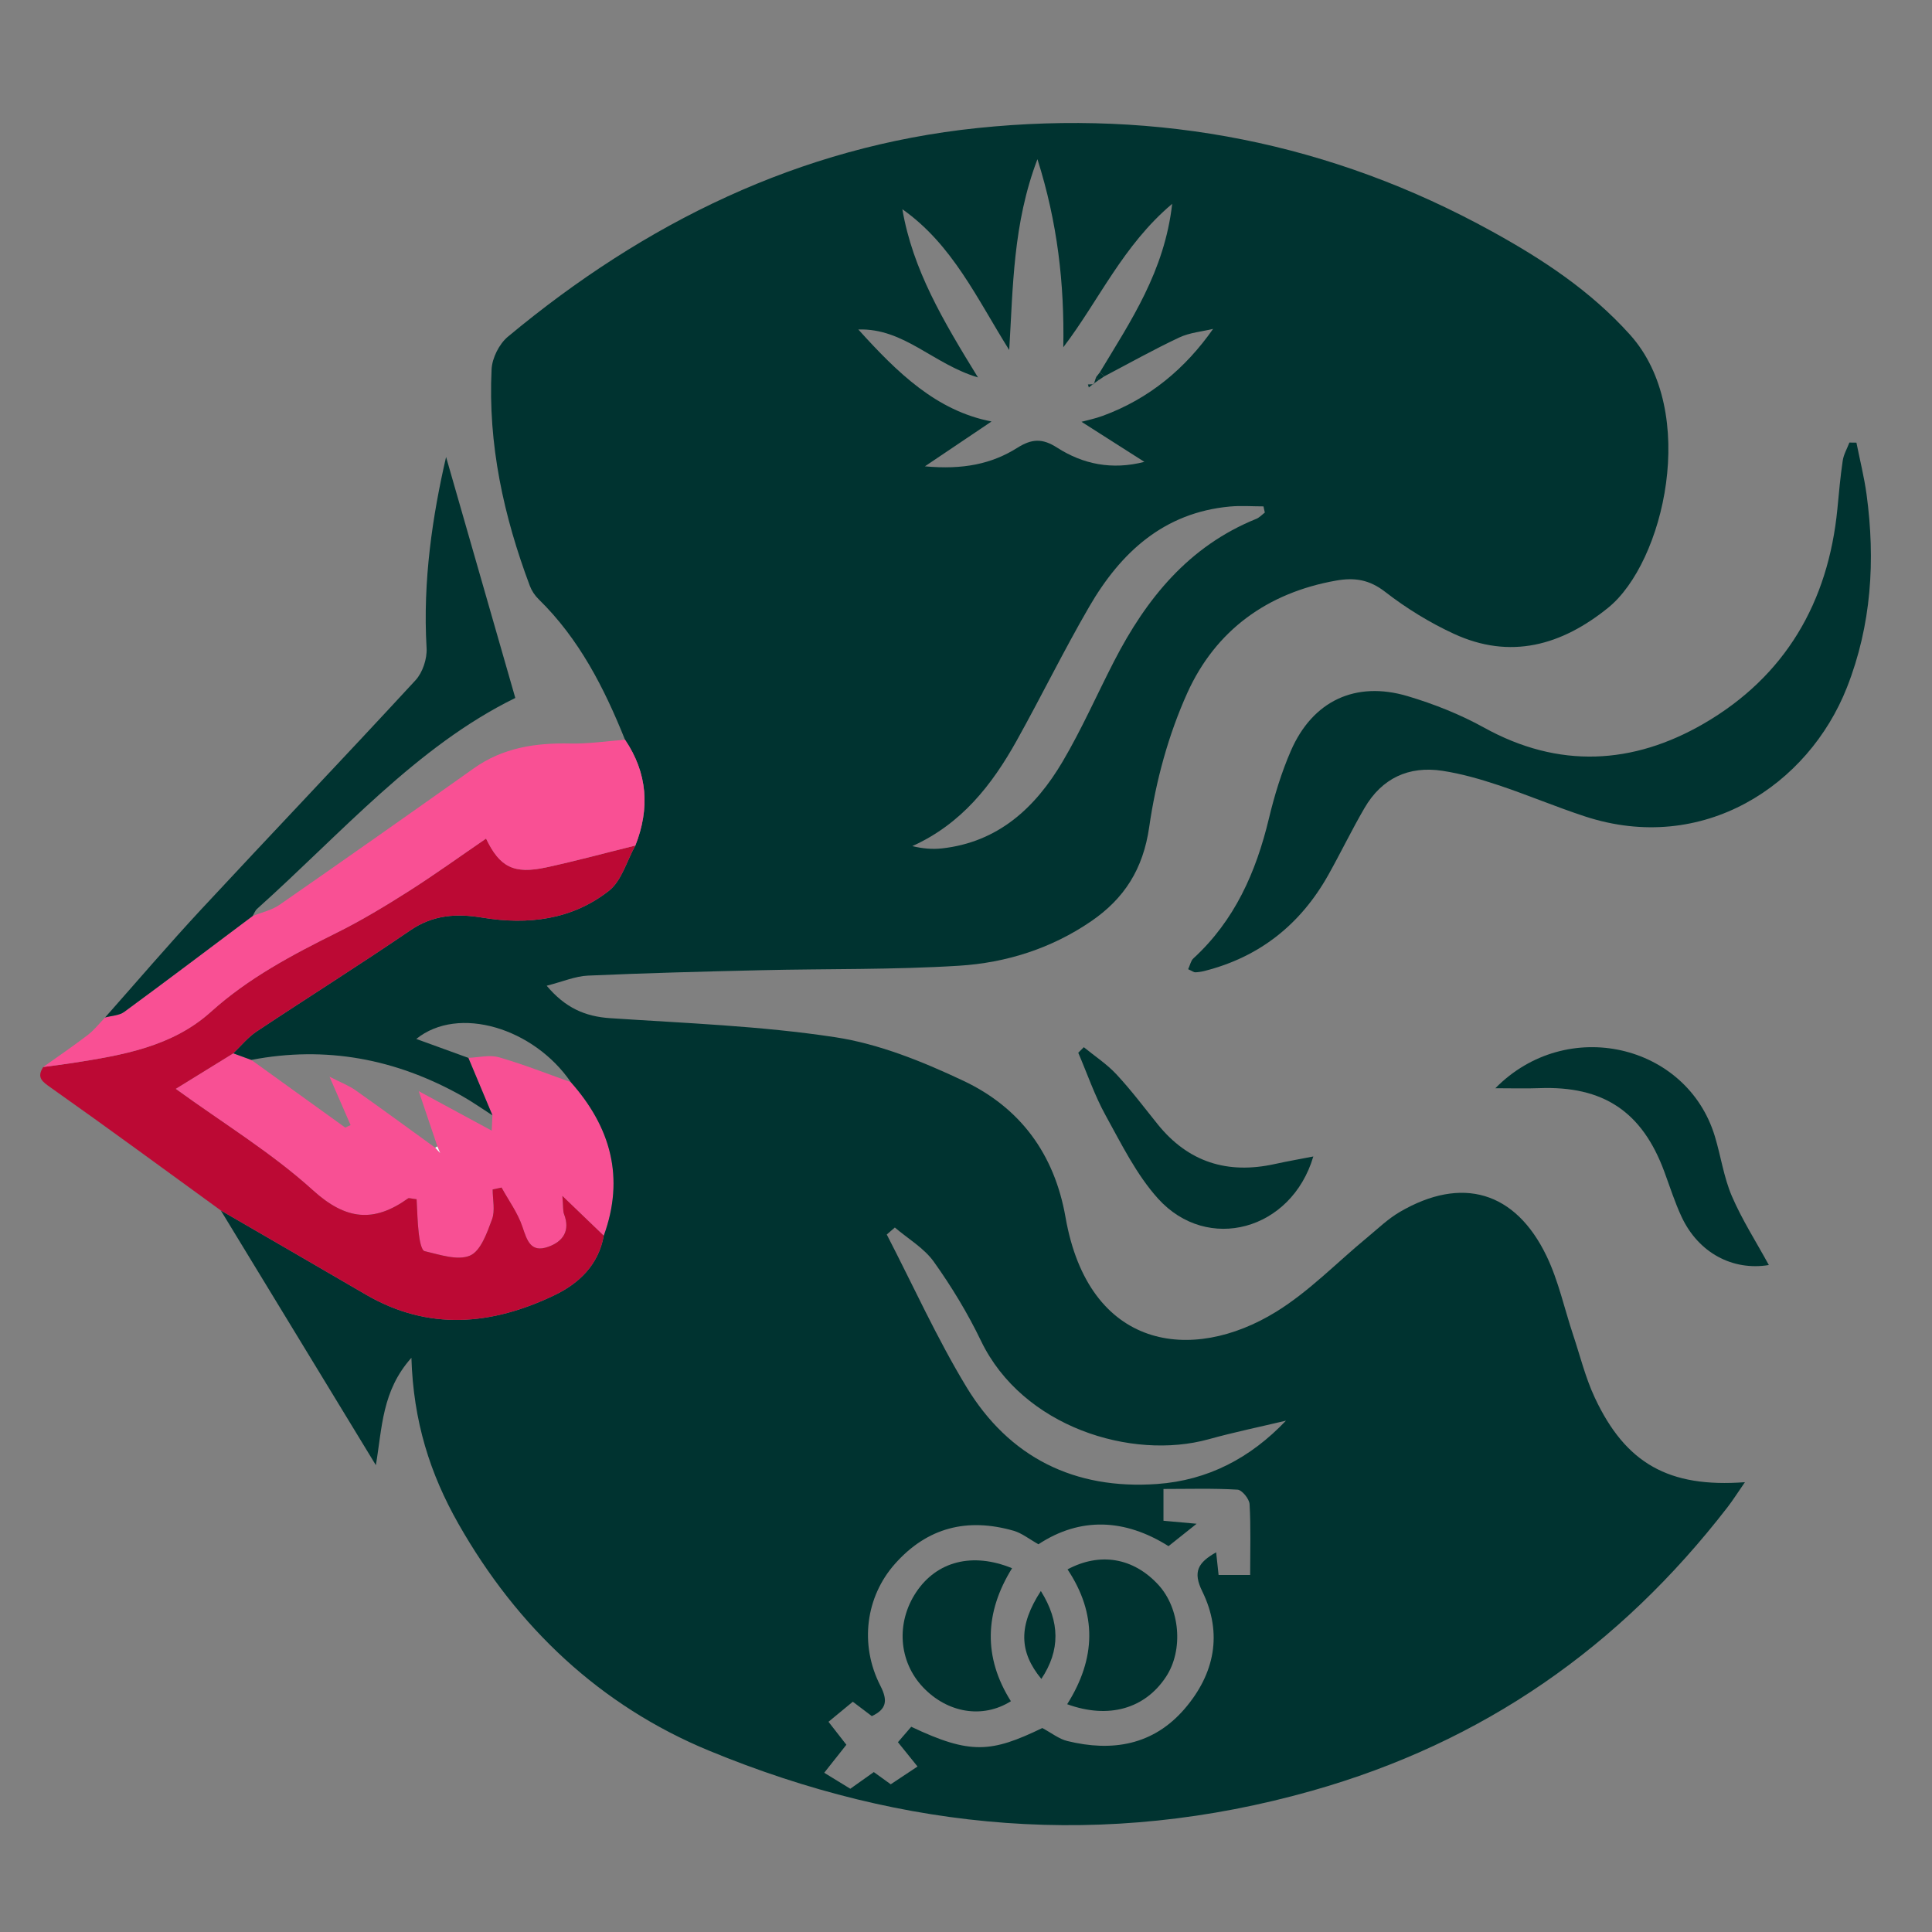 <?xml version="1.0" encoding="UTF-8"?><svg id="Logo_vert" xmlns="http://www.w3.org/2000/svg" viewBox="0 0 708.65 708.66"><rect x="0" y="0" width="708.65" height="708.66" fill="#808080" stroke="none"/><defs><style>.cls-1{fill:#f85094;}.cls-2{fill:#003330;}.cls-3{fill:#bc0934;}.cls-4{fill:#f95094;}.cls-5{fill:#fefefe;}</style></defs><g id="Icone"><path class="cls-1" d="M221.45,453.25c-4.47-4.29-8.94-8.59-15.18-14.59.35,4.11.17,5.5.61,6.65,2.36,6.12-.36,10.07-5.79,12-6.41,2.28-7.76-2.24-9.46-7.31-1.7-5.09-5.05-9.63-7.67-14.42-1.09.23-2.17.47-3.26.7,0,3.67.97,7.7-.23,10.94-1.82,4.93-4.14,11.62-8.07,13.31-4.55,1.96-11.16-.35-16.68-1.63-1.16-.27-1.84-4.1-2.11-6.36-.52-4.28-.58-8.62-.81-12.67-2.06-.23-2.79-.55-3.13-.31-12.52,8.96-22.77,8-34.9-2.99-15.1-13.69-32.84-24.48-50.36-37.19,6.73-4.15,13.94-8.59,21.13-13.04,2.21.81,4.41,1.61,6.63,2.42,11.5,8.28,22.99,16.56,34.48,24.84.65-.31,1.29-.62,1.94-.93-2.37-5.45-4.74-10.9-7.72-17.74,4.18,2.15,7.07,3.23,9.52,4.96,9.82,6.92,19.5,14.04,29.24,21.08.62.66,1.22,1.32,1.82,1.98-.34-.82-.68-1.64-1.02-2.47-2.06-6.09-4.12-12.17-6.84-20.25,9.38,5.08,18.03,9.75,26.77,14.48.06-1.35.16-3.49.26-5.62-2.94-7.03-5.89-14.06-8.83-21.08,3.75-.13,7.77-1.19,11.2-.21,8.93,2.56,17.6,6.02,26.38,9.12,14.65,16.49,19.82,35.02,12.08,56.32Z"/><path class="cls-2" d="M391.44,625.09c10.63-16.87,10.93-33.19.13-49.45,11.91-6.36,24.11-4.3,33.27,5.62,8.01,8.67,9.31,23.92,2.88,33.73-7.72,11.78-21.08,15.64-36.28,10.11Z"/><path class="cls-2" d="M371.22,575.22c-10.03,16.14-10.64,32.6-.43,48.78-10.39,6.54-23.32,4.3-32.25-5.14-8.94-9.45-9.95-23.66-2.48-34.87,7.55-11.32,20.64-14.73,35.16-8.77Z"/><path class="cls-2" d="M381.78,583.57c7.07,11.32,7.16,21.78.18,32.25-8.24-9.99-8.41-19.57-.18-32.25Z"/><path class="cls-5" d="M160.43,420.48c.34.82.68,1.64,1.02,2.47-.6-.66-1.2-1.33-1.82-1.98.27-.13.55-.29.8-.48Z"/><path class="cls-2" d="M401.03,140.8c-.55.44-1.1.87-1.65,1.31-.11-.36-.22-.73-.33-1.09l2.15-.09-.17-.13Z"/><path class="cls-2" d="M402.02,138.37c.48-.61.95-1.22,1.42-1.83.53.5,1.07,1,1.61,1.5-.68.46-1.36.92-2.04,1.37-.33-.35-.66-.7-1-1.03Z"/><path class="cls-2" d="M401.2,140.93c.28-.85.56-1.7.83-2.56.33.33.67.68.99,1.03-.66.46-1.33.93-1.99,1.39,0,0,.17.13.17.13Z"/><path class="cls-2" d="M229.25,271.33c-7.63-18.99-16.81-37.01-31.69-51.55-1.37-1.33-2.54-3.09-3.21-4.87-9.62-25.6-15.39-51.97-14.04-79.45.2-4.12,2.78-9.28,5.95-11.93,50.16-41.78,107-69.8,172.3-76.57,66.46-6.89,129.84,5.43,188.81,37.98,18.63,10.28,36.02,21.72,50.51,37.83,25.47,28.32,12.44,83.59-8.01,100.14-17.05,13.8-35.86,19.16-56.63,9.55-8.89-4.11-17.45-9.38-25.18-15.38-5.79-4.49-11.21-5.32-17.96-4.13-25.24,4.46-44.2,18.27-54.56,41.13-6.98,15.42-11.6,32.45-14.01,49.23-2.23,15.49-9.13,26.26-21.31,34.61-14.58,9.98-31.15,15.22-48.42,16.3-24.19,1.51-48.5,1.08-72.75,1.65-21.15.49-42.29,1.04-63.42,1.98-4.62.21-9.16,2.19-15.11,3.71,6.78,8.07,14.02,11.29,23.29,11.9,27.55,1.84,55.29,2.83,82.52,6.98,16.14,2.46,32.09,8.94,47.02,15.98,20.77,9.8,33.4,26.76,37.48,50.08,8.5,48.56,46.25,53.78,77.27,34.64,12.11-7.47,22.28-18.08,33.37-27.22,3.9-3.22,7.6-6.83,11.93-9.36,22.79-13.33,42.46-7.64,53.91,16.23,4.34,9.05,6.48,19.15,9.68,28.76,2.58,7.74,4.54,15.78,7.98,23.12,11.3,24.11,27.12,33.08,55.06,30.99-2.53,3.64-4.35,6.55-6.44,9.25-39.55,51.14-89.47,86.15-152.4,103.94-75.92,21.46-149.48,14.87-221.11-14.71-39.82-16.44-70.37-45.24-91.94-83.23-10.39-18.31-16.53-37.53-17.24-60.88-10.87,12.19-10.68,25.56-13.04,39.38-19.42-31.9-38.14-62.67-56.87-93.43,17.72,10.28,35.46,20.51,53.15,30.84,23.04,13.44,46.24,11.28,69.21.27,9.08-4.35,16.17-11.16,18.11-21.83,7.75-21.3,2.57-39.82-12.08-56.32-13.57-19.85-41.25-28.34-56.69-15.86,6.91,2.51,13.01,4.73,19.11,6.94,2.94,7.03,5.89,14.06,8.83,21.08-3.78-2.42-7.46-5.03-11.37-7.22-24.13-13.51-49.76-18.37-77.09-13.11-2.21-.81-4.42-1.62-6.62-2.42,2.84-2.7,5.37-5.87,8.59-8.01,18.73-12.46,37.8-24.41,56.37-37.1,8.39-5.74,17.04-6.21,26.43-4.66,16.75,2.76,32.89.79,46.41-9.84,4.69-3.68,6.55-10.96,9.7-16.6,5.35-13.58,4.49-26.56-3.79-38.81ZM446.79,118.74c.56-.17,1.11-.34.4-.12.56-.48.14-.12-.28.24-.56.57-1.12,1.15-1.68,1.72-4.25,1.03-8.81,1.39-12.68,3.21-9.33,4.38-18.35,9.45-27.49,14.24-.54-.5-1.08-1-1.62-1.5,11.28-18.74,23.71-36.99,26.51-61.77-18.12,15.28-26.85,35.45-39.93,52.61.41-23.44-2.13-45.74-9.49-68.98-9,23.63-8.94,46.86-10.35,70-11.74-18.7-20.8-38.7-39.2-51.65,3.8,22.17,14.96,40.93,27.74,61.7-16.56-4.95-27.07-18.1-43.89-17.59,14.33,15.88,28.68,29.86,48.86,33.75-7.45,5.01-14.92,10.04-24.44,16.45,13.98,1.3,24.54-.88,33.93-6.81,5.31-3.35,9.18-3.5,14.53-.07,9.5,6.11,20.16,8.3,32.04,5.24-7.89-5.03-15.77-10.05-23.06-14.7,1.89-.52,4.96-1.13,7.85-2.2,17-6.26,30.27-17.3,40.56-32.07.56-.57,1.13-1.15,1.69-1.72ZM311.97,656.2l.04.62s-.24-.63-.24-.63c2.91-2.06,5.81-4.12,8.74-6.2,2.33,1.68,4.57,3.29,6.21,4.48,3.59-2.38,6.75-4.48,9.83-6.52-3.16-3.91-5.04-6.25-7.19-8.92,1.96-2.28,3.57-4.14,4.88-5.66,21.73,10.3,29.36,9.49,48.08.47,3.39,1.81,6.1,4.01,9.17,4.76,16.46,4.03,31.54,1.55,43.04-11.83,10.99-12.79,14.03-27.65,6.46-43.06-3.54-7.2-1.58-10.55,5.09-14.33.36,3.33.63,5.92.89,8.31h11.58c0-9.12.28-17.57-.21-25.98-.11-1.93-2.79-5.21-4.44-5.31-8.91-.53-17.88-.25-27.14-.25v11.66c3.42.31,6.37.57,12.16,1.1-4.61,3.67-7.37,5.87-10.31,8.21-16.02-10.09-32.38-10.78-47.71-.69-3.42-1.91-6.09-4.09-9.13-4.96-16.93-4.84-31.62-1.28-43.55,12.2-10.6,11.97-13.09,29.46-5.29,44.68,2.82,5.5,2.2,8.59-3.14,11.12-2.63-1.99-5-3.78-6.98-5.28-3.28,2.7-6.05,4.99-8.92,7.36,2.65,3.4,4.64,5.96,6.56,8.42-2.71,3.42-5.07,6.41-8.13,10.28,3.74,2.29,6.71,4.1,9.67,5.92ZM463.93,187.99c-.16-.75-.33-1.5-.49-2.25-4.09,0-8.22-.32-12.28.05-24.3,2.22-40.09,16.86-51.64,36.75-9.35,16.1-17.54,32.86-26.61,49.13-9.06,16.25-20.26,30.56-38.28,38.68,3.72.9,7.29,1.23,10.79.85,20.72-2.28,34.36-14.94,44.34-31.85,7.01-11.88,12.59-24.6,18.92-36.89,11.8-22.92,27.34-42.13,52.1-52.14,1.18-.48,2.12-1.53,3.16-2.32ZM471.66,521.1c-9.45,2.25-18.98,4.21-28.33,6.81-28.17,7.81-68.27-4.42-83.51-36.1-4.87-10.12-10.78-19.87-17.3-29.01-3.59-5.02-9.45-8.42-14.29-12.55-.99.85-1.98,1.71-2.97,2.56,9.66,18.68,18.34,37.95,29.21,55.9,15.68,25.88,39.65,37.78,69.99,35.61,18.57-1.33,34.2-9.51,47.21-23.21Z"/><path class="cls-2" d="M435.81,355.5c.75-1.62,1.01-3.12,1.89-3.93,15.17-13.92,23.01-31.67,27.72-51.31,2.03-8.46,4.61-16.92,8.07-24.88,7.95-18.27,23.67-25.73,42.81-20.04,9.67,2.88,19.27,6.69,28.09,11.57,27.35,15.13,54.59,13.58,80.6-1.52,29.79-17.3,45.63-44.44,48.96-78.77.57-5.89,1.08-11.79,1.95-17.63.34-2.29,1.61-4.44,2.45-6.66.86,0,1.72.02,2.58.03,1.26,6.33,2.85,12.62,3.72,19,3.27,24.15,1.8,47.91-7.2,70.79-14.14,35.92-52.8,61.52-96.15,47.29-10.7-3.51-21.11-7.92-31.8-11.48-6.65-2.21-13.5-4.17-20.41-5.23-12.38-1.89-22.24,2.73-28.6,13.65-4.68,8.04-8.73,16.44-13.28,24.56-10.18,18.12-25.19,30.11-45.47,35.22-1.08.27-2.21.44-3.32.48-.49.02-1-.41-2.6-1.13Z"/><path class="cls-3" d="M233.04,310.14c-3.15,5.64-5.02,12.92-9.7,16.6-13.52,10.62-29.67,12.6-46.41,9.84-9.38-1.55-18.04-1.08-26.43,4.66-18.57,12.69-37.64,24.64-56.37,37.1-3.22,2.14-5.74,5.31-8.58,8.01-7.2,4.44-14.4,8.88-21.13,13.04,17.52,12.71,35.26,23.5,50.36,37.19,12.13,11,22.38,11.95,34.9,2.99.33-.24,1.06.08,3.13.31.24,4.06.3,8.39.81,12.67.27,2.26.95,6.09,2.11,6.36,5.52,1.28,12.13,3.58,16.68,1.63,3.93-1.69,6.25-8.38,8.07-13.31,1.19-3.23.23-7.26.23-10.94,1.09-.23,2.17-.47,3.26-.7,2.62,4.78,5.97,9.32,7.67,14.42,1.7,5.07,3.05,9.59,9.46,7.31,5.42-1.93,8.14-5.87,5.79-12-.44-1.15-.26-2.54-.61-6.65,6.25,6,10.71,10.29,15.18,14.59-1.94,10.67-9.03,17.47-18.11,21.83-22.98,11.01-46.18,13.18-69.21-.27-17.69-10.32-35.43-20.56-53.15-30.84-20.7-15.02-41.3-30.18-62.2-44.93-3.28-2.31-5.45-3.74-2.94-7.67,3.6-.49,7.21-.93,10.8-1.49,18.17-2.84,36.47-5.92,50.71-18.75,13.83-12.46,29.88-20.92,46.31-29.09,9.06-4.5,17.77-9.78,26.32-15.21,9.62-6.12,18.88-12.81,28.3-19.25,5.03,10.46,10.15,13.14,22.09,10.56,10.96-2.36,21.79-5.32,32.67-8.01Z"/><path class="cls-4" d="M233.04,310.14c-10.89,2.69-21.72,5.64-32.67,8.01-11.94,2.58-17.06-.1-22.09-10.56-9.42,6.44-18.68,13.13-28.3,19.25-8.55,5.43-17.26,10.7-26.32,15.21-16.43,8.17-32.49,16.63-46.31,29.09-14.24,12.83-32.54,15.91-50.71,18.75-3.59.56-7.2,1-10.8,1.49,5.46-3.89,11.02-7.66,16.34-11.74,2.37-1.82,4.26-4.26,6.37-6.43,2.37-.66,5.18-.7,7.04-2.06,15.79-11.58,31.41-23.41,47.08-35.16,3.31-1.34,7-2.13,9.86-4.11,23.86-16.56,47.6-33.28,71.29-50.08,10.68-7.58,22.64-9.36,35.36-9.08,6.68.15,13.38-.89,20.08-1.39,8.28,12.25,9.15,25.23,3.79,38.81Z"/><path class="cls-2" d="M92.66,335.99c-15.67,11.75-31.28,23.57-47.08,35.16-1.85,1.36-4.67,1.41-7.04,2.06,11.72-13.22,23.2-26.67,35.22-39.61,26.13-28.12,52.64-55.88,78.66-84.1,2.61-2.83,4.27-7.88,4.05-11.76-1.46-24.78,2.25-48.89,7.15-70.12,7.97,27.75,16.57,57.68,25.39,88.39-36.21,17.72-63.75,49.62-94.7,77.34-.74.67-1.11,1.76-1.65,2.65Z"/><path class="cls-2" d="M648.81,464.01c-13.21,2.19-25.81-4.4-32.02-17.7-2.49-5.34-4.28-11.02-6.33-16.56-8.14-22.04-22.38-31.51-45.91-30.62-4.99.19-9.99.03-16.06.03,26.18-26.62,70.29-16.23,80.52,17.67,2.2,7.27,3.26,14.99,6.23,21.91,3.72,8.65,8.87,16.68,13.57,25.28Z"/><path class="cls-2" d="M397.54,384.11c4.01,3.28,8.45,6.18,11.95,9.94,5.37,5.77,10.14,12.1,15.08,18.25,11.24,14,25.67,18.48,42.98,14.67,4.53-1,9.1-1.79,14.17-2.78-8.03,27.18-38.85,35.45-56.91,15.5-7.96-8.8-13.43-20-19.26-30.54-4.03-7.29-6.75-15.32-10.05-23.01.68-.68,1.36-1.35,2.04-2.03Z"/></g></svg>